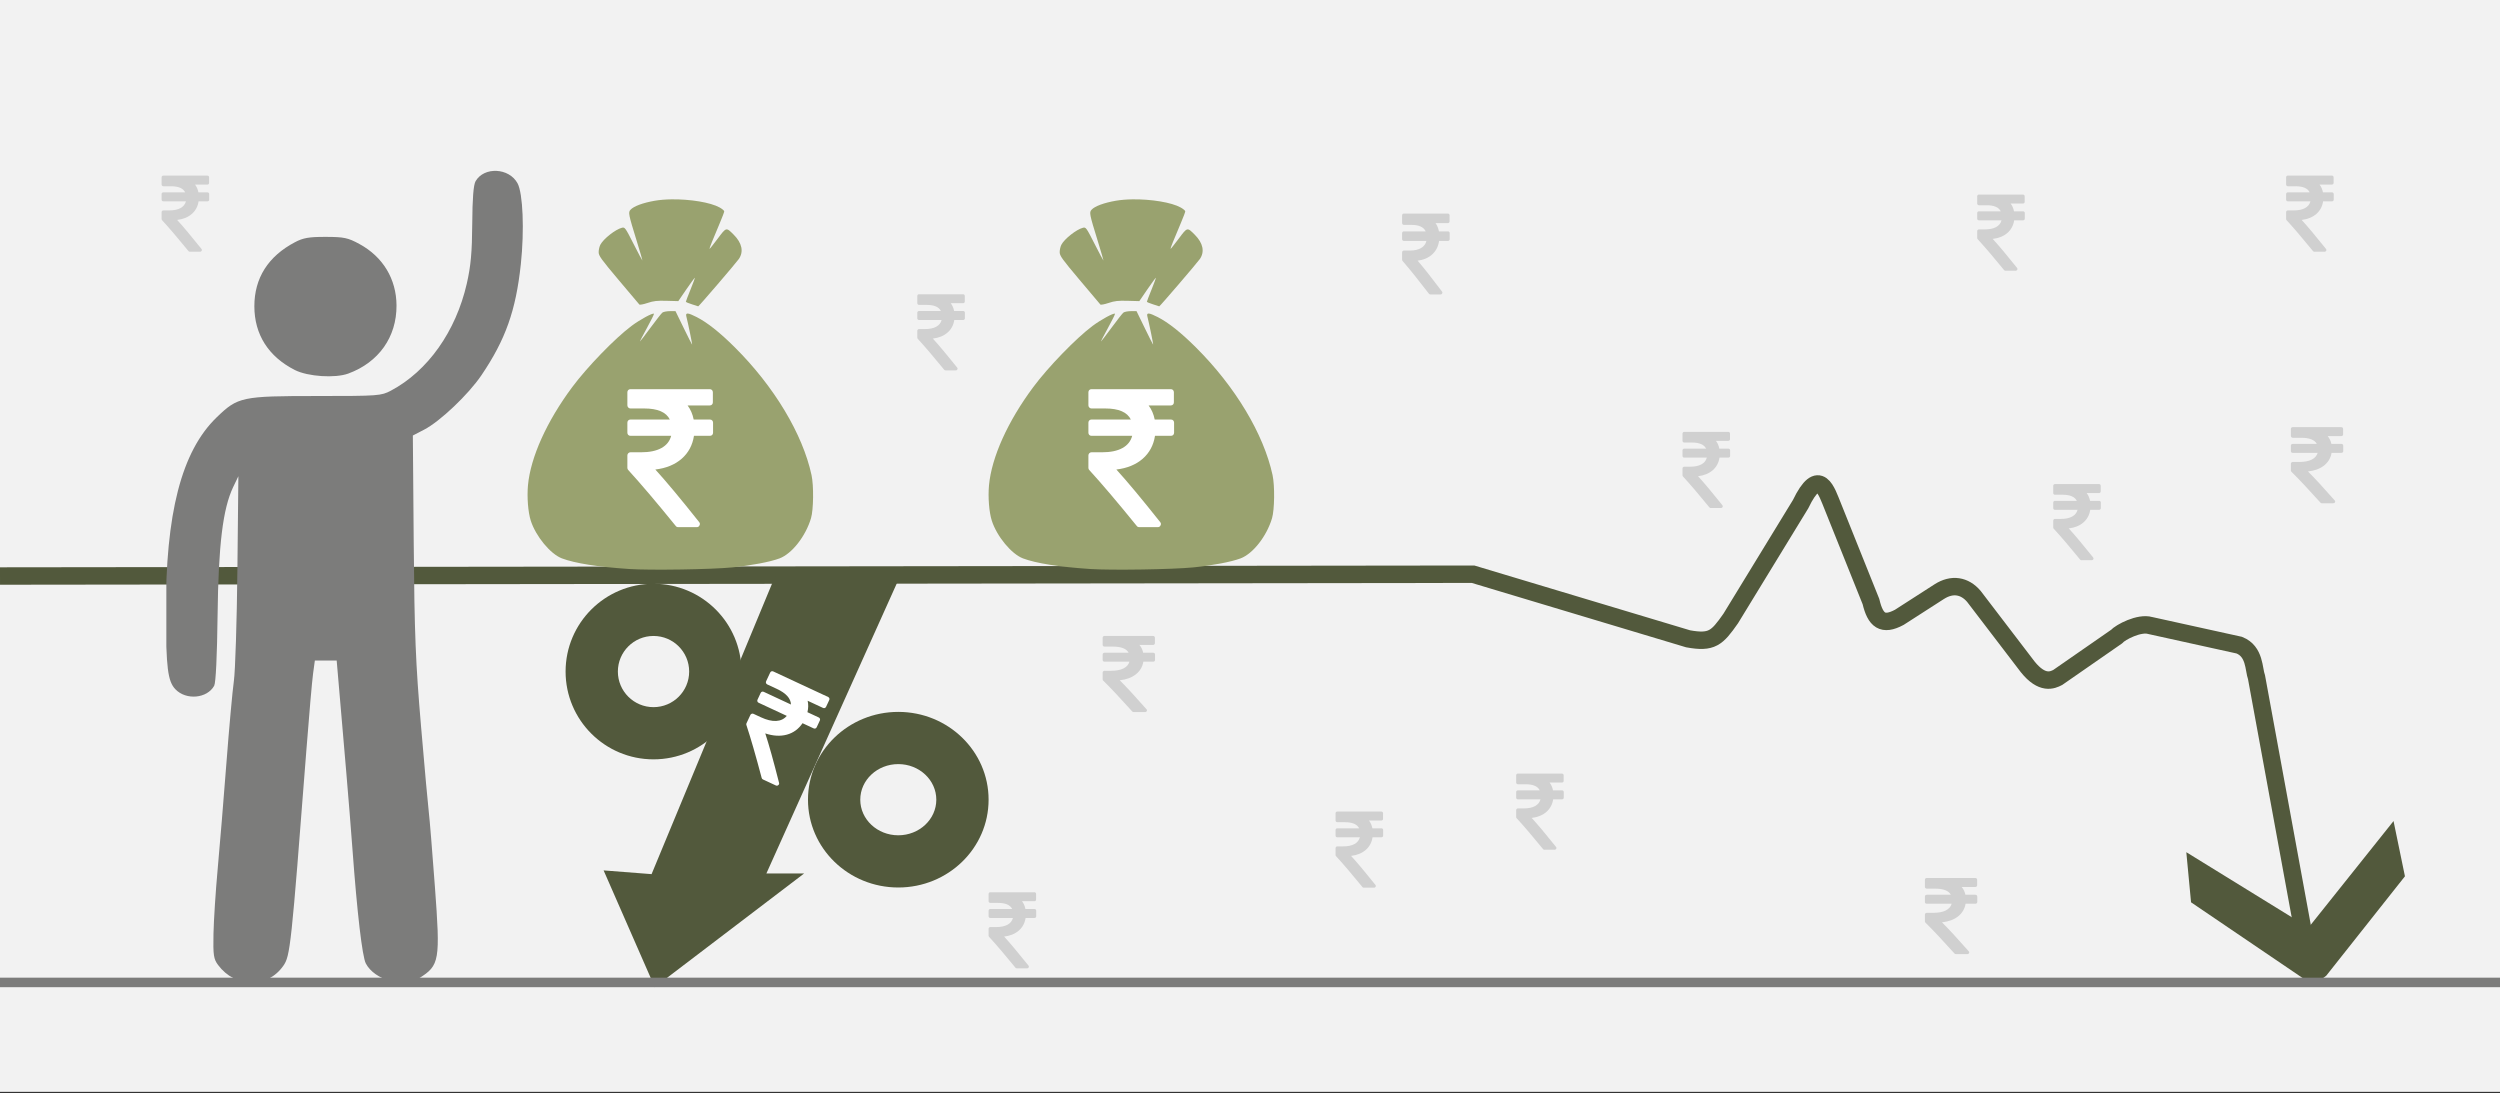 <svg width="526" height="230" xmlns="http://www.w3.org/2000/svg" xmlns:xlink="http://www.w3.org/1999/xlink" overflow="hidden"><rect width="100%" height="100%" fill="#333333" stroke="none"/><defs><clipPath id="clip0"><rect x="0" y="0" width="526" height="230"/></clipPath><clipPath id="clip1"><rect x="35" y="35" width="75" height="172"/></clipPath><clipPath id="clip2"><rect x="35" y="35" width="75" height="172"/></clipPath><clipPath id="clip3"><rect x="35" y="35" width="75" height="172"/></clipPath></defs><g clip-path="url(#clip0)"><rect x="0" y="0" width="526" height="229.667" fill="#FFFFFF"/><rect x="0" y="0" width="526" height="229.667" fill="#F2F2F2"/><path d="M0 121.195 309.934 120.815 355.188 134.408C360.193 135.311 361.247 134.265 364.144 130.13L378.843 106.081C382.794 97.858 384.375 103.562 385.586 106.461L393.647 126.566C394.595 130.558 396.123 131.746 399.6 129.893L408.029 124.474C410.716 122.763 413.35 123.191 415.299 125.472L426.626 140.301C429.682 144.104 431.842 143.106 432.948 142.535L445.276 133.98C446.172 132.982 450.123 130.938 452.388 131.604L471.143 135.739C474.462 137.069 474.146 140.777 474.779 142.535L486 203.705" stroke="#52593C" stroke-width="3.667" stroke-miterlimit="8" fill="none" fill-rule="evenodd"/><path d="M503.6 172.75 485.717 195.157 460 179.3 460.996 189.845 484.72 205.942C486.305 206.461 487.844 206.7 489.429 205.302L506 184.373 503.6 172.75Z" fill="#52593C" fill-rule="evenodd"/><path d="M163.286 120.75 137.092 183.918 127 183.133 137.76 207.699 169.186 183.78 161.246 183.78 190 119.826 163.286 120.75Z" fill="#52593C" fill-rule="evenodd"/><path d="M141.314 41.941C140.032 41.958 138.803 42.054 137.734 42.241 135.243 42.678 133.329 43.392 132.661 44.133 132.149 44.7 132.213 45.017 134.012 50.854 134.677 53.012 135.197 54.801 135.169 54.83 135.14 54.859 134.302 53.28 133.306 51.32 131.577 47.916 131.468 47.765 130.867 47.916 129.487 48.261 126.95 50.258 126.308 51.503 126.115 51.877 125.957 52.574 125.957 53.05 125.957 53.814 126.452 54.504 130.15 58.893 132.456 61.63 134.422 63.959 134.519 64.069 134.615 64.178 135.392 64.031 136.244 63.743 137.498 63.32 138.261 63.233 140.254 63.289L142.715 63.357 144.421 60.866C145.36 59.496 146.159 58.406 146.195 58.443 146.232 58.48 145.822 59.597 145.284 60.924 144.746 62.252 144.305 63.404 144.305 63.484 144.305 63.565 144.883 63.811 145.59 64.029L145.59 64.029C146.296 64.248 146.888 64.44 146.906 64.456 146.986 64.526 154.937 55.257 155.461 54.482 156.504 52.94 156.123 51.139 154.381 49.387 152.783 47.78 152.827 47.77 150.99 50.231 150.084 51.444 149.314 52.407 149.278 52.371 149.211 52.304 149.925 50.516 151.496 46.815 151.981 45.672 152.379 44.615 152.379 44.467 152.379 44.319 151.955 43.959 151.437 43.666 149.489 42.568 145.16 41.894 141.314 41.942ZM140.938 65.466C140.285 65.466 139.576 65.604 139.364 65.773 139.151 65.942 138.023 67.378 136.856 68.965 135.69 70.551 134.695 71.85 134.644 71.85 134.594 71.85 135.261 70.561 136.126 68.986 136.992 67.41 137.652 66.074 137.593 66.014 137.356 65.776 134.648 67.244 132.868 68.577 129.397 71.175 123.567 77.189 120.413 81.424 115.038 88.641 111.629 96.201 111.085 102.11 110.856 104.601 111.104 107.761 111.669 109.529 112.73 112.848 115.81 116.577 118.249 117.492 120.986 118.52 125.845 119.286 132.37 119.718 136.838 120.014 149.781 119.812 154.091 119.379 158.13 118.972 162.045 118.226 164.011 117.489 166.622 116.508 169.505 112.832 170.633 109.044 171.167 107.248 171.231 102.198 170.747 99.96 168.876 91.3 162.884 81.323 154.603 73.077 151.465 69.951 148.821 67.855 146.579 66.711 144.732 65.769 144.195 65.731 144.402 66.557 144.836 68.292 145.714 72.609 145.613 72.507 145.548 72.442 144.737 70.832 143.811 68.928L142.126 65.466Z" fill="#99A26F" fill-rule="evenodd"/><path d="M149.846 88.458C149.726 88.335 149.572 88.273 149.385 88.273L145.952 88.273C145.725 87.132 145.296 86.142 144.667 85.304L149.345 85.304C149.532 85.304 149.686 85.242 149.806 85.119 149.926 84.995 149.986 84.837 149.986 84.645L149.986 82.541C149.986 82.349 149.926 82.191 149.806 82.067 149.686 81.943 149.532 81.881 149.344 81.881L132.642 81.881C132.455 81.881 132.301 81.943 132.181 82.067 132.06 82.191 132 82.349 132 82.541L132 85.283C132 85.462 132.064 85.616 132.191 85.747 132.318 85.878 132.468 85.943 132.642 85.943L135.553 85.943C138.377 85.943 140.17 86.719 140.933 88.272L132.642 88.272C132.455 88.272 132.301 88.334 132.181 88.458 132.06 88.582 132 88.74 132 88.932L132 91.035C132 91.228 132.06 91.386 132.181 91.509 132.301 91.633 132.455 91.695 132.642 91.695L141.214 91.695C140.92 92.822 140.234 93.681 139.157 94.272 138.079 94.863 136.657 95.159 134.891 95.159L132.642 95.159C132.468 95.159 132.318 95.224 132.191 95.355 132.064 95.485 132 95.64 132 95.819L132 98.437C132 98.616 132.06 98.767 132.181 98.891 134.75 101.695 138.083 105.619 142.178 110.664 142.298 110.829 142.466 110.911 142.68 110.911L146.594 110.911C146.875 110.911 147.07 110.788 147.176 110.54 147.31 110.293 147.284 110.059 147.096 109.839 143.189 104.918 140.117 101.234 137.882 98.788 140.157 98.513 142.004 97.757 143.423 96.52 144.841 95.283 145.704 93.674 146.012 91.695L149.385 91.695C149.572 91.695 149.726 91.633 149.846 91.51 149.967 91.386 150.027 91.228 150.027 91.036L150.027 88.933C150.027 88.74 149.967 88.582 149.846 88.458Z" fill="#FFFFFF" fill-rule="evenodd"/><path d="M238.314 41.941C237.032 41.958 235.803 42.054 234.734 42.241 232.243 42.678 230.329 43.392 229.661 44.133 229.149 44.7 229.213 45.017 231.012 50.854 231.677 53.012 232.197 54.801 232.169 54.83 232.14 54.859 231.302 53.28 230.306 51.32 228.577 47.916 228.468 47.765 227.867 47.916 226.487 48.261 223.95 50.258 223.308 51.503 223.115 51.877 222.957 52.574 222.957 53.05 222.957 53.814 223.452 54.504 227.15 58.893 229.456 61.63 231.422 63.959 231.519 64.069 231.615 64.178 232.392 64.031 233.244 63.743 234.498 63.32 235.261 63.233 237.254 63.289L239.715 63.357 241.421 60.866C242.36 59.496 243.159 58.406 243.195 58.443 243.232 58.48 242.822 59.597 242.284 60.924 241.746 62.252 241.305 63.404 241.305 63.484 241.305 63.565 241.883 63.811 242.59 64.029L242.59 64.029C243.296 64.248 243.888 64.44 243.906 64.456 243.986 64.526 251.937 55.257 252.461 54.482 253.504 52.94 253.123 51.139 251.381 49.387 249.783 47.78 249.827 47.77 247.99 50.231 247.084 51.444 246.314 52.407 246.278 52.371 246.211 52.304 246.925 50.516 248.496 46.815 248.981 45.672 249.379 44.615 249.379 44.467 249.379 44.319 248.955 43.959 248.437 43.666 246.489 42.568 242.16 41.894 238.314 41.942ZM237.938 65.466C237.285 65.466 236.576 65.604 236.364 65.773 236.151 65.942 235.023 67.378 233.856 68.965 232.69 70.551 231.695 71.85 231.644 71.85 231.594 71.85 232.261 70.561 233.126 68.986 233.992 67.41 234.652 66.074 234.593 66.014 234.356 65.776 231.648 67.244 229.868 68.577 226.397 71.175 220.567 77.189 217.413 81.424 212.038 88.641 208.629 96.201 208.085 102.11 207.855 104.601 208.104 107.761 208.669 109.529 209.73 112.848 212.81 116.577 215.249 117.492 217.986 118.52 222.845 119.286 229.37 119.718 233.838 120.014 246.781 119.812 251.091 119.379 255.13 118.972 259.045 118.226 261.011 117.489 263.622 116.508 266.505 112.832 267.633 109.044 268.167 107.248 268.231 102.198 267.747 99.96 265.876 91.3 259.884 81.323 251.603 73.077 248.465 69.951 245.821 67.855 243.579 66.711 241.732 65.769 241.195 65.731 241.402 66.557 241.836 68.292 242.714 72.609 242.613 72.507 242.548 72.442 241.737 70.832 240.811 68.928L239.126 65.466Z" fill="#99A26F" fill-rule="evenodd"/><path d="M246.846 88.458C246.726 88.335 246.572 88.273 246.385 88.273L242.952 88.273C242.725 87.132 242.296 86.142 241.667 85.304L246.345 85.304C246.532 85.304 246.686 85.242 246.806 85.119 246.926 84.995 246.986 84.837 246.986 84.645L246.986 82.541C246.986 82.349 246.926 82.191 246.806 82.067 246.686 81.943 246.532 81.881 246.344 81.881L229.642 81.881C229.455 81.881 229.301 81.943 229.181 82.067 229.06 82.191 229 82.349 229 82.541L229 85.283C229 85.462 229.064 85.616 229.191 85.747 229.318 85.878 229.468 85.943 229.642 85.943L232.553 85.943C235.377 85.943 237.17 86.719 237.933 88.272L229.642 88.272C229.455 88.272 229.301 88.334 229.181 88.458 229.06 88.582 229 88.74 229 88.932L229 91.035C229 91.228 229.06 91.386 229.181 91.509 229.301 91.633 229.455 91.695 229.642 91.695L238.214 91.695C237.92 92.822 237.234 93.681 236.157 94.272 235.079 94.863 233.657 95.159 231.891 95.159L229.642 95.159C229.468 95.159 229.318 95.224 229.191 95.355 229.064 95.485 229 95.64 229 95.819L229 98.437C229 98.616 229.06 98.767 229.181 98.891 231.75 101.695 235.083 105.619 239.178 110.664 239.298 110.829 239.466 110.911 239.68 110.911L243.594 110.911C243.875 110.911 244.07 110.788 244.176 110.54 244.31 110.293 244.284 110.059 244.096 109.839 240.189 104.918 237.117 101.234 234.882 98.788 237.157 98.513 239.004 97.757 240.423 96.52 241.841 95.283 242.704 93.674 243.012 91.695L246.385 91.695C246.572 91.695 246.726 91.633 246.846 91.51 246.967 91.386 247.027 91.228 247.027 91.036L247.027 88.933C247.027 88.74 246.967 88.582 246.846 88.458Z" fill="#FFFFFF" fill-rule="evenodd"/><path d="M119 141.295C119 131.093 127.283 122.822 137.5 122.822 147.717 122.822 156 131.093 156 141.295 156 151.498 147.717 159.768 137.5 159.768 127.283 159.768 119 151.498 119 141.295Z" fill="#52593C" fill-rule="evenodd"/><path d="M130 141.295C130 137.159 133.358 133.806 137.5 133.806 141.642 133.806 145 137.159 145 141.295 145 145.431 141.642 148.784 137.5 148.784 133.358 148.784 130 145.431 130 141.295Z" fill="#F2F2F2" fill-rule="evenodd"/><path d="M172.517 151.223C172.473 151.101 172.386 151.01 172.256 150.95L169.885 149.845C170.086 149.006 170.101 148.204 169.929 147.438L173.16 148.943C173.29 149.003 173.415 149.011 173.537 148.967 173.659 148.923 173.75 148.836 173.81 148.707L174.47 147.294C174.53 147.165 174.538 147.039 174.495 146.918 174.45 146.796 174.363 146.705 174.234 146.644L162.697 141.271C162.567 141.211 162.442 141.203 162.32 141.247 162.198 141.291 162.107 141.378 162.046 141.507L161.186 143.349C161.13 143.469 161.125 143.593 161.172 143.722 161.219 143.85 161.303 143.943 161.423 143.999L163.433 144.935C165.384 145.843 166.379 146.942 166.419 148.23L160.692 145.563C160.562 145.503 160.437 145.495 160.315 145.539 160.193 145.584 160.102 145.67 160.041 145.799L159.381 147.212C159.321 147.341 159.313 147.467 159.358 147.588 159.402 147.71 159.489 147.801 159.618 147.861L165.539 150.619C164.982 151.282 164.239 151.638 163.309 151.688 162.38 151.738 161.305 151.479 160.085 150.911L158.532 150.188C158.411 150.132 158.287 150.127 158.158 150.174 158.029 150.221 157.937 150.304 157.881 150.424L157.059 152.183C157.003 152.303 156.997 152.424 157.042 152.546 157.937 155.255 159.008 158.963 160.254 163.668 160.286 163.818 160.375 163.927 160.523 163.996L163.227 165.255C163.421 165.346 163.594 165.325 163.746 165.193 163.916 165.07 163.971 164.905 163.91 164.696 162.755 160.135 161.789 156.673 161.012 154.31 162.67 154.858 164.183 154.944 165.551 154.57 166.919 154.196 168.02 153.393 168.853 152.163L171.183 153.248C171.312 153.308 171.438 153.316 171.56 153.272 171.682 153.228 171.773 153.141 171.833 153.012L172.493 151.6C172.554 151.47 172.561 151.345 172.517 151.223Z" fill="#FFFFFF" fill-rule="evenodd"/><g clip-path="url(#clip1)"><g clip-path="url(#clip2)"><g clip-path="url(#clip3)"><path d="M21.535 169.872C17.273 167.156 17.117 166.229 18.267 150.498 18.799 143.23 19.361 136.263 19.517 135.016 19.673 133.77 20.402 125.61 21.138 116.883 22.267 103.505 22.505 97.464 22.658 78.351L22.84 55.684 20.495 54.452C17.18 52.71 11.294 47.047 8.592 43.001 3.576 35.49 1.437 29.377 0.409 19.61-0.342 12.489-0.028 4.717 1.095 2.619 2.849-0.659 8.04-0.921 9.812 2.179 10.249 2.942 10.469 5.793 10.503 11.108 10.541 17.118 10.8 20.016 11.63 23.7 13.899 33.777 19.74 42.13 27.39 46.24 29.425 47.333 29.973 47.374 42.679 47.374 58.384 47.374 59.174 47.543 63.581 51.855 70.892 59.009 74.219 72.078 74.134 93.316 74.089 104.567 73.736 107.395 72.166 109.066 69.939 111.435 65.545 111.028 64.095 108.317 63.766 107.703 63.496 102.006 63.397 93.588 63.221 78.697 62.304 71.065 60.144 66.499L59.078 64.247 59.28 83.891C59.392 94.696 59.721 105.235 60.011 107.313 60.302 109.391 61.004 117.211 61.569 124.691 62.135 132.171 62.947 142.144 63.374 146.853 63.8 151.563 64.194 157.719 64.249 160.534 64.336 165.028 64.22 165.825 63.295 167.082 59.691 171.974 53.076 172.065 49.752 167.268 48.304 165.179 48.117 163.414 44.956 121.92 44.396 114.579 43.771 107.326 43.566 105.802L43.194 103.032 40.927 103.032 38.66 103.032 38.062 110.084C37.734 113.962 37.109 121.328 36.675 126.454 36.241 131.579 35.656 138.945 35.376 142.824 34.416 156.082 33.347 165.335 32.61 166.76 30.794 170.272 24.803 171.955 21.535 169.872ZM36.244 42.648C29.925 40.293 26.201 34.966 26.232 28.325 26.258 22.758 29.048 18.076 33.944 15.386 36.331 14.074 37.143 13.9 40.927 13.892 44.414 13.884 45.603 14.093 47.335 15.017 52.894 17.981 55.758 22.561 55.758 28.485 55.758 34.425 52.828 39.094 47.335 41.91 44.64 43.291 38.979 43.668 36.244 42.648Z" fill="#7C7C7B" transform="matrix(-1.013 0 0 1 110 35.948)"/></g></g></g><path d="M425.915 44.569C425.848 44.501 425.762 44.467 425.658 44.467L423.751 44.467C423.625 43.838 423.387 43.292 423.037 42.829L425.636 42.829C425.74 42.829 425.825 42.795 425.892 42.727 425.959 42.659 425.992 42.571 425.992 42.465L425.992 41.305C425.992 41.199 425.959 41.111 425.892 41.043 425.825 40.975 425.74 40.941 425.636 40.941L416.357 40.941C416.253 40.941 416.167 40.975 416.1 41.043 416.034 41.111 416 41.198 416 41.305L416 42.818C416 42.916 416.035 43.001 416.106 43.073 416.177 43.145 416.26 43.181 416.357 43.181L417.974 43.181C419.543 43.181 420.539 43.61 420.963 44.467L416.357 44.467C416.253 44.467 416.167 44.501 416.1 44.569 416.034 44.638 416 44.725 416 44.831L416 45.991C416 46.097 416.033 46.185 416.1 46.253 416.167 46.321 416.253 46.355 416.357 46.355L421.119 46.355C420.956 46.977 420.574 47.451 419.976 47.777 419.377 48.103 418.587 48.266 417.606 48.266L416.357 48.266C416.26 48.266 416.177 48.302 416.106 48.374 416.035 48.446 416 48.532 416 48.63L416 50.075C416 50.174 416.033 50.257 416.1 50.325 417.528 51.872 419.379 54.037 421.654 56.821 421.721 56.912 421.814 56.957 421.933 56.957L424.108 56.957C424.264 56.957 424.372 56.889 424.431 56.752 424.506 56.616 424.491 56.487 424.387 56.365 422.216 53.651 420.509 51.618 419.268 50.268 420.532 50.117 421.558 49.7 422.346 49.017 423.134 48.335 423.613 47.447 423.785 46.355L425.658 46.355C425.762 46.355 425.848 46.321 425.915 46.253 425.982 46.185 426.015 46.097 426.015 45.991L426.015 44.831C426.015 44.725 425.982 44.638 425.915 44.569Z" fill="#D0D0D0" fill-rule="evenodd"/><path d="M328.915 166.393C328.848 166.325 328.762 166.291 328.658 166.291L326.751 166.291C326.625 165.661 326.387 165.115 326.037 164.652L328.636 164.652C328.74 164.652 328.825 164.618 328.892 164.55 328.959 164.482 328.992 164.395 328.992 164.289L328.992 163.128C328.992 163.022 328.959 162.935 328.892 162.866 328.825 162.798 328.74 162.764 328.636 162.764L319.357 162.764C319.253 162.764 319.167 162.798 319.1 162.866 319.034 162.935 319 163.022 319 163.128L319 164.641C319 164.74 319.035 164.825 319.106 164.897 319.177 164.969 319.26 165.005 319.357 165.005L320.974 165.005C322.543 165.005 323.539 165.433 323.963 166.29L319.357 166.29C319.253 166.29 319.167 166.324 319.1 166.393 319.034 166.461 319 166.548 319 166.654L319 167.815C319 167.921 319.033 168.008 319.1 168.076 319.167 168.144 319.253 168.178 319.357 168.178L324.119 168.178C323.956 168.8 323.574 169.274 322.976 169.6 322.377 169.927 321.587 170.09 320.606 170.09L319.357 170.09C319.26 170.09 319.177 170.126 319.106 170.198 319.035 170.27 319 170.355 319 170.454L319 171.898C319 171.997 319.033 172.081 319.1 172.149 320.528 173.696 322.379 175.861 324.654 178.644 324.721 178.735 324.814 178.781 324.933 178.781L327.108 178.781C327.264 178.781 327.372 178.713 327.431 178.576 327.506 178.439 327.491 178.31 327.387 178.189 325.216 175.474 323.509 173.442 322.268 172.092 323.532 171.94 324.558 171.523 325.346 170.841 326.134 170.158 326.613 169.271 326.785 168.179L328.658 168.179C328.762 168.179 328.848 168.145 328.915 168.076 328.982 168.008 329.015 167.921 329.015 167.815L329.015 166.655C329.015 166.548 328.982 166.461 328.915 166.393Z" fill="#D0D0D0" fill-rule="evenodd"/><path d="M415.906 188.361C415.833 188.293 415.738 188.259 415.624 188.259L413.526 188.259C413.387 187.629 413.126 187.083 412.741 186.621L415.599 186.621C415.714 186.621 415.808 186.587 415.882 186.518 415.955 186.45 415.992 186.363 415.992 186.257L415.992 185.096C415.992 184.99 415.955 184.903 415.882 184.835 415.808 184.766 415.714 184.732 415.599 184.732L405.393 184.732C405.278 184.732 405.184 184.766 405.11 184.835 405.037 184.903 405 184.99 405 185.096L405 186.609C405 186.708 405.039 186.793 405.117 186.865 405.194 186.937 405.286 186.973 405.393 186.973L407.171 186.973C408.897 186.973 409.993 187.401 410.459 188.258L405.393 188.258C405.278 188.258 405.184 188.293 405.11 188.361 405.037 188.429 405 188.516 405 188.622L405 189.783C405 189.889 405.037 189.976 405.11 190.044 405.184 190.113 405.278 190.147 405.393 190.147L410.631 190.147C410.451 190.769 410.032 191.242 409.373 191.569 408.715 191.895 407.846 192.058 406.767 192.058L405.393 192.058C405.286 192.058 405.194 192.094 405.117 192.166 405.039 192.238 405 192.323 405 192.422L405 193.867C405 193.965 405.037 194.049 405.11 194.117 406.681 195.664 408.717 197.829 411.22 200.612 411.293 200.703 411.396 200.749 411.526 200.749L413.919 200.749C414.091 200.749 414.209 200.681 414.274 200.544 414.356 200.407 414.34 200.278 414.225 200.157 411.838 197.442 409.96 195.41 408.595 194.06 409.985 193.908 411.114 193.491 411.981 192.809 412.847 192.126 413.375 191.239 413.563 190.147L415.624 190.147C415.738 190.147 415.833 190.113 415.906 190.044 415.98 189.976 416.017 189.889 416.017 189.783L416.017 188.623C416.017 188.516 415.98 188.429 415.906 188.361Z" fill="#D0D0D0" fill-rule="evenodd"/><path d="M304.915 48.79C304.848 48.718 304.762 48.682 304.658 48.682L302.751 48.682C302.625 48.013 302.387 47.433 302.037 46.941L304.636 46.941C304.74 46.941 304.825 46.905 304.892 46.833 304.959 46.76 304.992 46.667 304.992 46.555L304.992 45.322C304.992 45.209 304.959 45.116 304.892 45.044 304.825 44.971 304.74 44.935 304.636 44.935L295.357 44.935C295.253 44.935 295.167 44.971 295.1 45.044 295.034 45.116 295 45.209 295 45.322L295 46.929C295 47.034 295.035 47.124 295.106 47.201 295.177 47.278 295.26 47.316 295.357 47.316L296.974 47.316C298.543 47.316 299.539 47.771 299.963 48.681L295.357 48.681C295.253 48.681 295.167 48.718 295.1 48.79 295.034 48.863 295 48.955 295 49.068L295 50.301C295 50.414 295.033 50.507 295.1 50.579 295.167 50.651 295.253 50.688 295.357 50.688L300.119 50.688C299.956 51.349 299.574 51.852 298.976 52.199 298.377 52.545 297.587 52.718 296.606 52.718L295.357 52.718C295.26 52.718 295.177 52.757 295.106 52.833 295.035 52.91 295 53 295 53.105L295 54.64C295 54.745 295.033 54.834 295.1 54.906 296.528 56.55 298.379 58.85 300.654 61.807 300.721 61.904 300.814 61.952 300.933 61.952L303.108 61.952C303.264 61.952 303.372 61.88 303.431 61.735 303.506 61.59 303.491 61.453 303.387 61.324 301.216 58.439 299.509 56.28 298.268 54.846 299.532 54.684 300.558 54.241 301.346 53.516 302.134 52.791 302.613 51.848 302.785 50.688L304.658 50.688C304.762 50.688 304.848 50.652 304.915 50.579 304.982 50.507 305.015 50.414 305.015 50.301L305.015 49.069C305.015 48.956 304.982 48.863 304.915 48.79Z" fill="#D0D0D0" fill-rule="evenodd"/><path d="M242.906 137.435C242.833 137.367 242.738 137.332 242.624 137.332L240.526 137.332C240.387 136.703 240.126 136.157 239.741 135.694L242.599 135.694C242.714 135.694 242.808 135.66 242.882 135.592 242.955 135.524 242.992 135.437 242.992 135.331L242.992 134.17C242.992 134.064 242.955 133.977 242.882 133.908 242.808 133.84 242.714 133.806 242.599 133.806L232.393 133.806C232.278 133.806 232.184 133.84 232.11 133.908 232.037 133.977 232 134.064 232 134.17L232 135.683C232 135.781 232.039 135.867 232.117 135.939 232.194 136.011 232.286 136.047 232.393 136.047L234.171 136.047C235.897 136.047 236.993 136.475 237.459 137.332L232.393 137.332C232.278 137.332 232.184 137.366 232.11 137.435 232.037 137.503 232 137.59 232 137.696L232 138.857C232 138.963 232.037 139.05 232.11 139.118 232.184 139.186 232.278 139.22 232.393 139.22L237.631 139.22C237.451 139.842 237.032 140.316 236.373 140.642 235.715 140.969 234.846 141.132 233.767 141.132L232.393 141.132C232.286 141.132 232.194 141.168 232.117 141.24 232.039 141.312 232 141.397 232 141.496L232 142.94C232 143.039 232.037 143.123 232.11 143.191 233.681 144.738 235.717 146.903 238.22 149.686 238.293 149.777 238.396 149.823 238.527 149.823L240.919 149.823C241.091 149.823 241.209 149.755 241.274 149.618 241.356 149.481 241.34 149.352 241.225 149.231 238.838 146.516 236.96 144.484 235.595 143.134 236.985 142.982 238.114 142.565 238.981 141.883 239.847 141.2 240.375 140.313 240.563 139.221L242.624 139.221C242.738 139.221 242.833 139.187 242.906 139.118 242.98 139.05 243.017 138.963 243.017 138.857L243.017 137.697C243.017 137.59 242.98 137.503 242.906 137.435Z" fill="#D0D0D0" fill-rule="evenodd"/><path d="M217.915 191.357C217.848 191.288 217.762 191.254 217.658 191.254L215.751 191.254C215.625 190.625 215.387 190.079 215.037 189.616L217.636 189.616C217.74 189.616 217.825 189.582 217.893 189.514 217.959 189.446 217.992 189.359 217.992 189.252L217.992 188.092C217.992 187.986 217.959 187.899 217.893 187.83 217.825 187.762 217.74 187.728 217.636 187.728L208.357 187.728C208.253 187.728 208.167 187.762 208.1 187.83 208.034 187.899 208 187.986 208 188.092L208 189.605C208 189.703 208.035 189.789 208.106 189.861 208.177 189.933 208.26 189.969 208.357 189.969L209.974 189.969C211.543 189.969 212.539 190.397 212.963 191.254L208.357 191.254C208.253 191.254 208.167 191.288 208.1 191.356 208.034 191.425 208 191.512 208 191.618L208 192.778C208 192.885 208.033 192.972 208.1 193.04 208.167 193.108 208.253 193.142 208.357 193.142L213.119 193.142C212.956 193.764 212.574 194.238 211.976 194.564 211.377 194.89 210.587 195.054 209.606 195.054L208.357 195.054C208.26 195.054 208.177 195.09 208.106 195.162 208.035 195.234 208 195.319 208 195.417L208 196.862C208 196.961 208.033 197.044 208.1 197.113 209.528 198.66 211.379 200.824 213.654 203.608 213.721 203.699 213.814 203.744 213.933 203.744L216.108 203.744C216.264 203.744 216.372 203.676 216.431 203.54 216.506 203.403 216.491 203.274 216.387 203.153 214.216 200.438 212.509 198.405 211.268 197.056 212.532 196.904 213.558 196.487 214.346 195.804 215.134 195.122 215.614 194.234 215.785 193.142L217.658 193.142C217.762 193.142 217.848 193.108 217.915 193.04 217.982 192.972 218.015 192.885 218.015 192.779L218.015 191.618C218.015 191.512 217.982 191.425 217.915 191.357Z" fill="#D0D0D0" fill-rule="evenodd"/><path d="M492.906 93.499C492.833 93.43 492.738 93.396 492.624 93.396L490.526 93.396C490.387 92.767 490.126 92.221 489.741 91.758L492.599 91.758C492.714 91.758 492.808 91.724 492.882 91.656 492.955 91.588 492.992 91.5 492.992 91.394L492.992 90.234C492.992 90.127 492.955 90.04 492.882 89.972 492.808 89.904 492.714 89.87 492.599 89.87L482.393 89.87C482.278 89.87 482.184 89.904 482.11 89.972 482.037 90.04 482 90.127 482 90.234L482 91.747C482 91.845 482.039 91.93 482.117 92.002 482.194 92.075 482.286 92.111 482.393 92.111L484.171 92.111C485.897 92.111 486.993 92.539 487.459 93.396L482.393 93.396C482.278 93.396 482.184 93.43 482.11 93.498 482.037 93.567 482 93.654 482 93.76L482 94.92C482 95.026 482.037 95.114 482.11 95.182 482.184 95.25 482.278 95.284 482.393 95.284L487.631 95.284C487.451 95.906 487.032 96.38 486.373 96.706 485.715 97.032 484.846 97.195 483.767 97.195L482.393 97.195C482.286 97.195 482.194 97.231 482.117 97.303 482.039 97.375 482 97.461 482 97.559L482 99.004C482 99.103 482.037 99.186 482.11 99.254 483.681 100.801 485.717 102.966 488.22 105.75 488.293 105.841 488.396 105.886 488.526 105.886L490.919 105.886C491.091 105.886 491.209 105.818 491.274 105.681 491.356 105.545 491.34 105.416 491.225 105.295 488.838 102.58 486.96 100.547 485.595 99.197 486.985 99.046 488.114 98.629 488.981 97.946 489.847 97.264 490.375 96.376 490.563 95.284L492.624 95.284C492.738 95.284 492.833 95.25 492.906 95.182 492.98 95.114 493.017 95.027 493.017 94.921L493.017 93.76C493.017 93.654 492.98 93.567 492.906 93.499Z" fill="#D0D0D0" fill-rule="evenodd"/><path d="M363.915 94.497C363.848 94.429 363.762 94.395 363.658 94.395L361.751 94.395C361.625 93.766 361.387 93.219 361.037 92.757L363.636 92.757C363.74 92.757 363.825 92.723 363.892 92.654 363.959 92.586 363.992 92.499 363.992 92.393L363.992 91.232C363.992 91.126 363.959 91.039 363.892 90.971 363.825 90.903 363.74 90.868 363.636 90.868L354.357 90.868C354.253 90.868 354.167 90.903 354.1 90.971 354.034 91.039 354 91.126 354 91.232L354 92.745C354 92.844 354.035 92.929 354.106 93.001 354.177 93.073 354.26 93.109 354.357 93.109L355.974 93.109C357.543 93.109 358.539 93.537 358.963 94.394L354.357 94.394C354.253 94.394 354.167 94.429 354.1 94.497 354.034 94.565 354 94.652 354 94.758L354 95.919C354 96.025 354.033 96.112 354.1 96.18 354.167 96.249 354.253 96.283 354.357 96.283L359.119 96.283C358.956 96.905 358.574 97.379 357.976 97.705 357.377 98.031 356.587 98.194 355.606 98.194L354.357 98.194C354.26 98.194 354.177 98.23 354.106 98.302 354.035 98.374 354 98.459 354 98.558L354 100.003C354 100.101 354.033 100.185 354.1 100.253 355.528 101.8 357.379 103.965 359.654 106.748 359.721 106.839 359.814 106.885 359.933 106.885L362.108 106.885C362.264 106.885 362.372 106.817 362.431 106.68 362.506 106.543 362.491 106.415 362.387 106.293 360.216 103.578 358.509 101.546 357.268 100.196 358.532 100.044 359.558 99.627 360.346 98.945 361.134 98.262 361.613 97.375 361.785 96.283L363.658 96.283C363.762 96.283 363.848 96.249 363.915 96.18 363.982 96.112 364.015 96.025 364.015 95.919L364.015 94.759C364.015 94.652 363.982 94.565 363.915 94.497Z" fill="#D0D0D0" fill-rule="evenodd"/><path d="M441.915 105.481C441.848 105.413 441.762 105.379 441.658 105.379L439.751 105.379C439.625 104.75 439.387 104.203 439.037 103.741L441.636 103.741C441.74 103.741 441.825 103.707 441.892 103.639 441.959 103.57 441.992 103.483 441.992 103.377L441.992 102.216C441.992 102.11 441.959 102.023 441.892 101.955 441.825 101.887 441.74 101.852 441.636 101.852L432.357 101.852C432.253 101.852 432.167 101.887 432.1 101.955 432.034 102.023 432 102.11 432 102.216L432 103.729C432 103.828 432.035 103.913 432.106 103.985 432.177 104.057 432.26 104.093 432.357 104.093L433.974 104.093C435.543 104.093 436.539 104.522 436.963 105.379L432.357 105.379C432.253 105.379 432.167 105.413 432.1 105.481 432.034 105.549 432 105.636 432 105.743L432 106.903C432 107.009 432.033 107.096 432.1 107.164 432.167 107.233 432.253 107.267 432.357 107.267L437.119 107.267C436.956 107.889 436.574 108.363 435.976 108.689 435.377 109.015 434.587 109.178 433.606 109.178L432.357 109.178C432.26 109.178 432.177 109.214 432.106 109.286 432.035 109.358 432 109.443 432 109.542L432 110.987C432 111.085 432.033 111.169 432.1 111.237 433.528 112.784 435.379 114.949 437.654 117.732 437.721 117.823 437.814 117.869 437.933 117.869L440.108 117.869C440.264 117.869 440.372 117.801 440.431 117.664 440.506 117.528 440.491 117.399 440.387 117.277 438.216 114.562 436.509 112.53 435.268 111.18 436.532 111.028 437.558 110.611 438.346 109.929 439.134 109.246 439.613 108.359 439.785 107.267L441.658 107.267C441.762 107.267 441.848 107.233 441.915 107.165 441.982 107.096 442.015 107.009 442.015 106.903L442.015 105.743C442.015 105.636 441.982 105.549 441.915 105.481Z" fill="#D0D0D0" fill-rule="evenodd"/><path d="M490.915 40.575C490.848 40.507 490.762 40.473 490.658 40.473L488.751 40.473C488.625 39.844 488.387 39.297 488.037 38.835L490.636 38.835C490.74 38.835 490.825 38.801 490.892 38.733 490.959 38.664 490.992 38.577 490.992 38.471L490.992 37.31C490.992 37.204 490.959 37.117 490.892 37.049 490.825 36.981 490.74 36.947 490.636 36.947L481.357 36.947C481.253 36.947 481.167 36.981 481.1 37.049 481.034 37.117 481 37.204 481 37.31L481 38.823C481 38.922 481.035 39.007 481.106 39.079 481.177 39.151 481.26 39.187 481.357 39.187L482.974 39.187C484.543 39.187 485.539 39.616 485.963 40.473L481.357 40.473C481.253 40.473 481.167 40.507 481.1 40.575 481.034 40.643 481 40.73 481 40.837L481 41.997C481 42.103 481.033 42.19 481.1 42.258 481.167 42.327 481.253 42.361 481.357 42.361L486.119 42.361C485.956 42.983 485.574 43.457 484.976 43.783 484.377 44.109 483.587 44.272 482.606 44.272L481.357 44.272C481.26 44.272 481.177 44.308 481.106 44.38 481.035 44.452 481 44.538 481 44.636L481 46.081C481 46.179 481.033 46.263 481.1 46.331 482.528 47.878 484.379 50.043 486.654 52.826 486.721 52.917 486.814 52.963 486.933 52.963L489.108 52.963C489.264 52.963 489.372 52.895 489.431 52.758 489.506 52.622 489.491 52.493 489.387 52.371 487.216 49.656 485.509 47.624 484.268 46.274 485.532 46.123 486.558 45.705 487.346 45.023 488.134 44.34 488.613 43.453 488.785 42.361L490.658 42.361C490.762 42.361 490.848 42.327 490.915 42.259 490.982 42.191 491.015 42.103 491.015 41.997L491.015 40.837C491.015 40.731 490.982 40.643 490.915 40.575Z" fill="#D0D0D0" fill-rule="evenodd"/><path d="M202.915 65.539C202.848 65.471 202.762 65.437 202.658 65.437L200.751 65.437C200.625 64.807 200.387 64.261 200.037 63.799L202.636 63.799C202.74 63.799 202.825 63.764 202.893 63.696 202.959 63.628 202.992 63.541 202.992 63.435L202.992 62.274C202.992 62.168 202.959 62.081 202.893 62.013 202.825 61.944 202.74 61.91 202.636 61.91L193.357 61.91C193.253 61.91 193.167 61.944 193.1 62.013 193.034 62.081 193 62.168 193 62.274L193 63.787C193 63.886 193.035 63.971 193.106 64.043 193.177 64.115 193.26 64.151 193.357 64.151L194.974 64.151C196.543 64.151 197.539 64.579 197.963 65.436L193.357 65.436C193.253 65.436 193.167 65.471 193.1 65.539 193.034 65.607 193 65.694 193 65.8L193 66.961C193 67.067 193.033 67.154 193.1 67.222 193.167 67.291 193.253 67.325 193.357 67.325L198.119 67.325C197.956 67.947 197.574 68.421 196.976 68.747 196.377 69.073 195.587 69.236 194.606 69.236L193.357 69.236C193.26 69.236 193.177 69.272 193.106 69.344 193.035 69.416 193 69.501 193 69.6L193 71.045C193 71.143 193.033 71.227 193.1 71.295 194.528 72.842 196.379 75.007 198.654 77.79 198.721 77.881 198.814 77.927 198.933 77.927L201.108 77.927C201.264 77.927 201.372 77.859 201.431 77.722 201.506 77.585 201.491 77.457 201.387 77.335 199.216 74.62 197.509 72.588 196.268 71.238 197.532 71.086 198.558 70.669 199.346 69.987 200.134 69.304 200.614 68.417 200.785 67.325L202.658 67.325C202.762 67.325 202.848 67.291 202.915 67.222 202.982 67.154 203.015 67.067 203.015 66.961L203.015 65.801C203.015 65.694 202.982 65.607 202.915 65.539Z" fill="#D0D0D0" fill-rule="evenodd"/><path d="M290.915 174.381C290.848 174.313 290.762 174.279 290.658 174.279L288.751 174.279C288.625 173.65 288.387 173.103 288.037 172.641L290.636 172.641C290.74 172.641 290.825 172.607 290.892 172.539 290.959 172.47 290.992 172.383 290.992 172.277L290.992 171.117C290.992 171.01 290.959 170.923 290.892 170.855 290.825 170.787 290.74 170.753 290.636 170.753L281.357 170.753C281.253 170.753 281.167 170.787 281.1 170.855 281.034 170.923 281 171.01 281 171.117L281 172.629C281 172.728 281.035 172.813 281.106 172.885 281.177 172.957 281.26 172.993 281.357 172.993L282.974 172.993C284.543 172.993 285.539 173.422 285.963 174.279L281.357 174.279C281.253 174.279 281.167 174.313 281.1 174.381 281.034 174.449 281 174.536 281 174.643L281 175.803C281 175.909 281.033 175.996 281.1 176.065 281.167 176.133 281.253 176.167 281.357 176.167L286.119 176.167C285.956 176.789 285.574 177.263 284.976 177.589 284.377 177.915 283.587 178.078 282.606 178.078L281.357 178.078C281.26 178.078 281.177 178.114 281.106 178.186 281.035 178.258 281 178.344 281 178.442L281 179.887C281 179.986 281.033 180.069 281.1 180.137 282.528 181.684 284.379 183.849 286.654 186.632 286.721 186.724 286.814 186.769 286.933 186.769L289.108 186.769C289.264 186.769 289.372 186.701 289.431 186.564 289.506 186.428 289.491 186.299 289.387 186.177 287.216 183.462 285.509 181.43 284.268 180.08 285.532 179.929 286.558 179.511 287.346 178.829 288.134 178.147 288.613 177.259 288.785 176.167L290.658 176.167C290.762 176.167 290.848 176.133 290.915 176.065 290.982 175.997 291.015 175.909 291.015 175.803L291.015 174.643C291.015 174.537 290.982 174.45 290.915 174.381Z" fill="#D0D0D0" fill-rule="evenodd"/><path d="M43.915 40.575C43.848 40.507 43.762 40.473 43.658 40.473L41.751 40.473C41.625 39.844 41.387 39.297 41.037 38.835L43.636 38.835C43.74 38.835 43.825 38.801 43.892 38.733 43.959 38.664 43.992 38.577 43.992 38.471L43.992 37.31C43.992 37.204 43.959 37.117 43.892 37.049 43.825 36.981 43.74 36.947 43.636 36.947L34.357 36.947C34.253 36.947 34.167 36.981 34.1 37.049 34.033 37.117 34 37.204 34 37.31L34 38.823C34 38.922 34.035 39.007 34.106 39.079 34.177 39.151 34.26 39.187 34.357 39.187L35.974 39.187C37.543 39.187 38.539 39.616 38.963 40.473L34.357 40.473C34.253 40.473 34.167 40.507 34.1 40.575 34.033 40.643 34 40.73 34 40.837L34 41.997C34 42.103 34.033 42.19 34.1 42.258 34.167 42.327 34.253 42.361 34.357 42.361L39.119 42.361C38.956 42.983 38.575 43.457 37.976 43.783 37.377 44.109 36.587 44.272 35.606 44.272L34.357 44.272C34.26 44.272 34.177 44.308 34.106 44.38 34.035 44.452 34 44.538 34 44.636L34 46.081C34 46.179 34.033 46.263 34.1 46.331 35.528 47.878 37.379 50.043 39.654 52.826 39.721 52.917 39.814 52.963 39.933 52.963L42.108 52.963C42.264 52.963 42.372 52.895 42.431 52.758 42.506 52.622 42.491 52.493 42.387 52.371 40.216 49.656 38.509 47.624 37.268 46.274 38.532 46.123 39.558 45.705 40.346 45.023 41.134 44.34 41.614 43.453 41.785 42.361L43.658 42.361C43.762 42.361 43.848 42.327 43.915 42.259 43.982 42.191 44.015 42.103 44.015 41.997L44.015 40.837C44.015 40.731 43.982 40.643 43.915 40.575Z" fill="#D0D0D0" fill-rule="evenodd"/><path d="M170 168.256C170 158.054 178.507 149.783 189 149.783 199.493 149.783 208 158.054 208 168.256 208 178.459 199.493 186.729 189 186.729 178.507 186.729 170 178.459 170 168.256Z" fill="#52593C" fill-rule="evenodd"/><path d="M181 168.256C181 164.12 184.582 160.767 189 160.767 193.418 160.767 197 164.12 197 168.256 197 172.392 193.418 175.745 189 175.745 184.582 175.745 181 172.392 181 168.256Z" fill="#F2F2F2" fill-rule="evenodd"/><path d="M-1 206.7 527 206.701" stroke="#7C7C7B" stroke-width="2" stroke-miterlimit="8" fill="none" fill-rule="evenodd"/></g></svg>